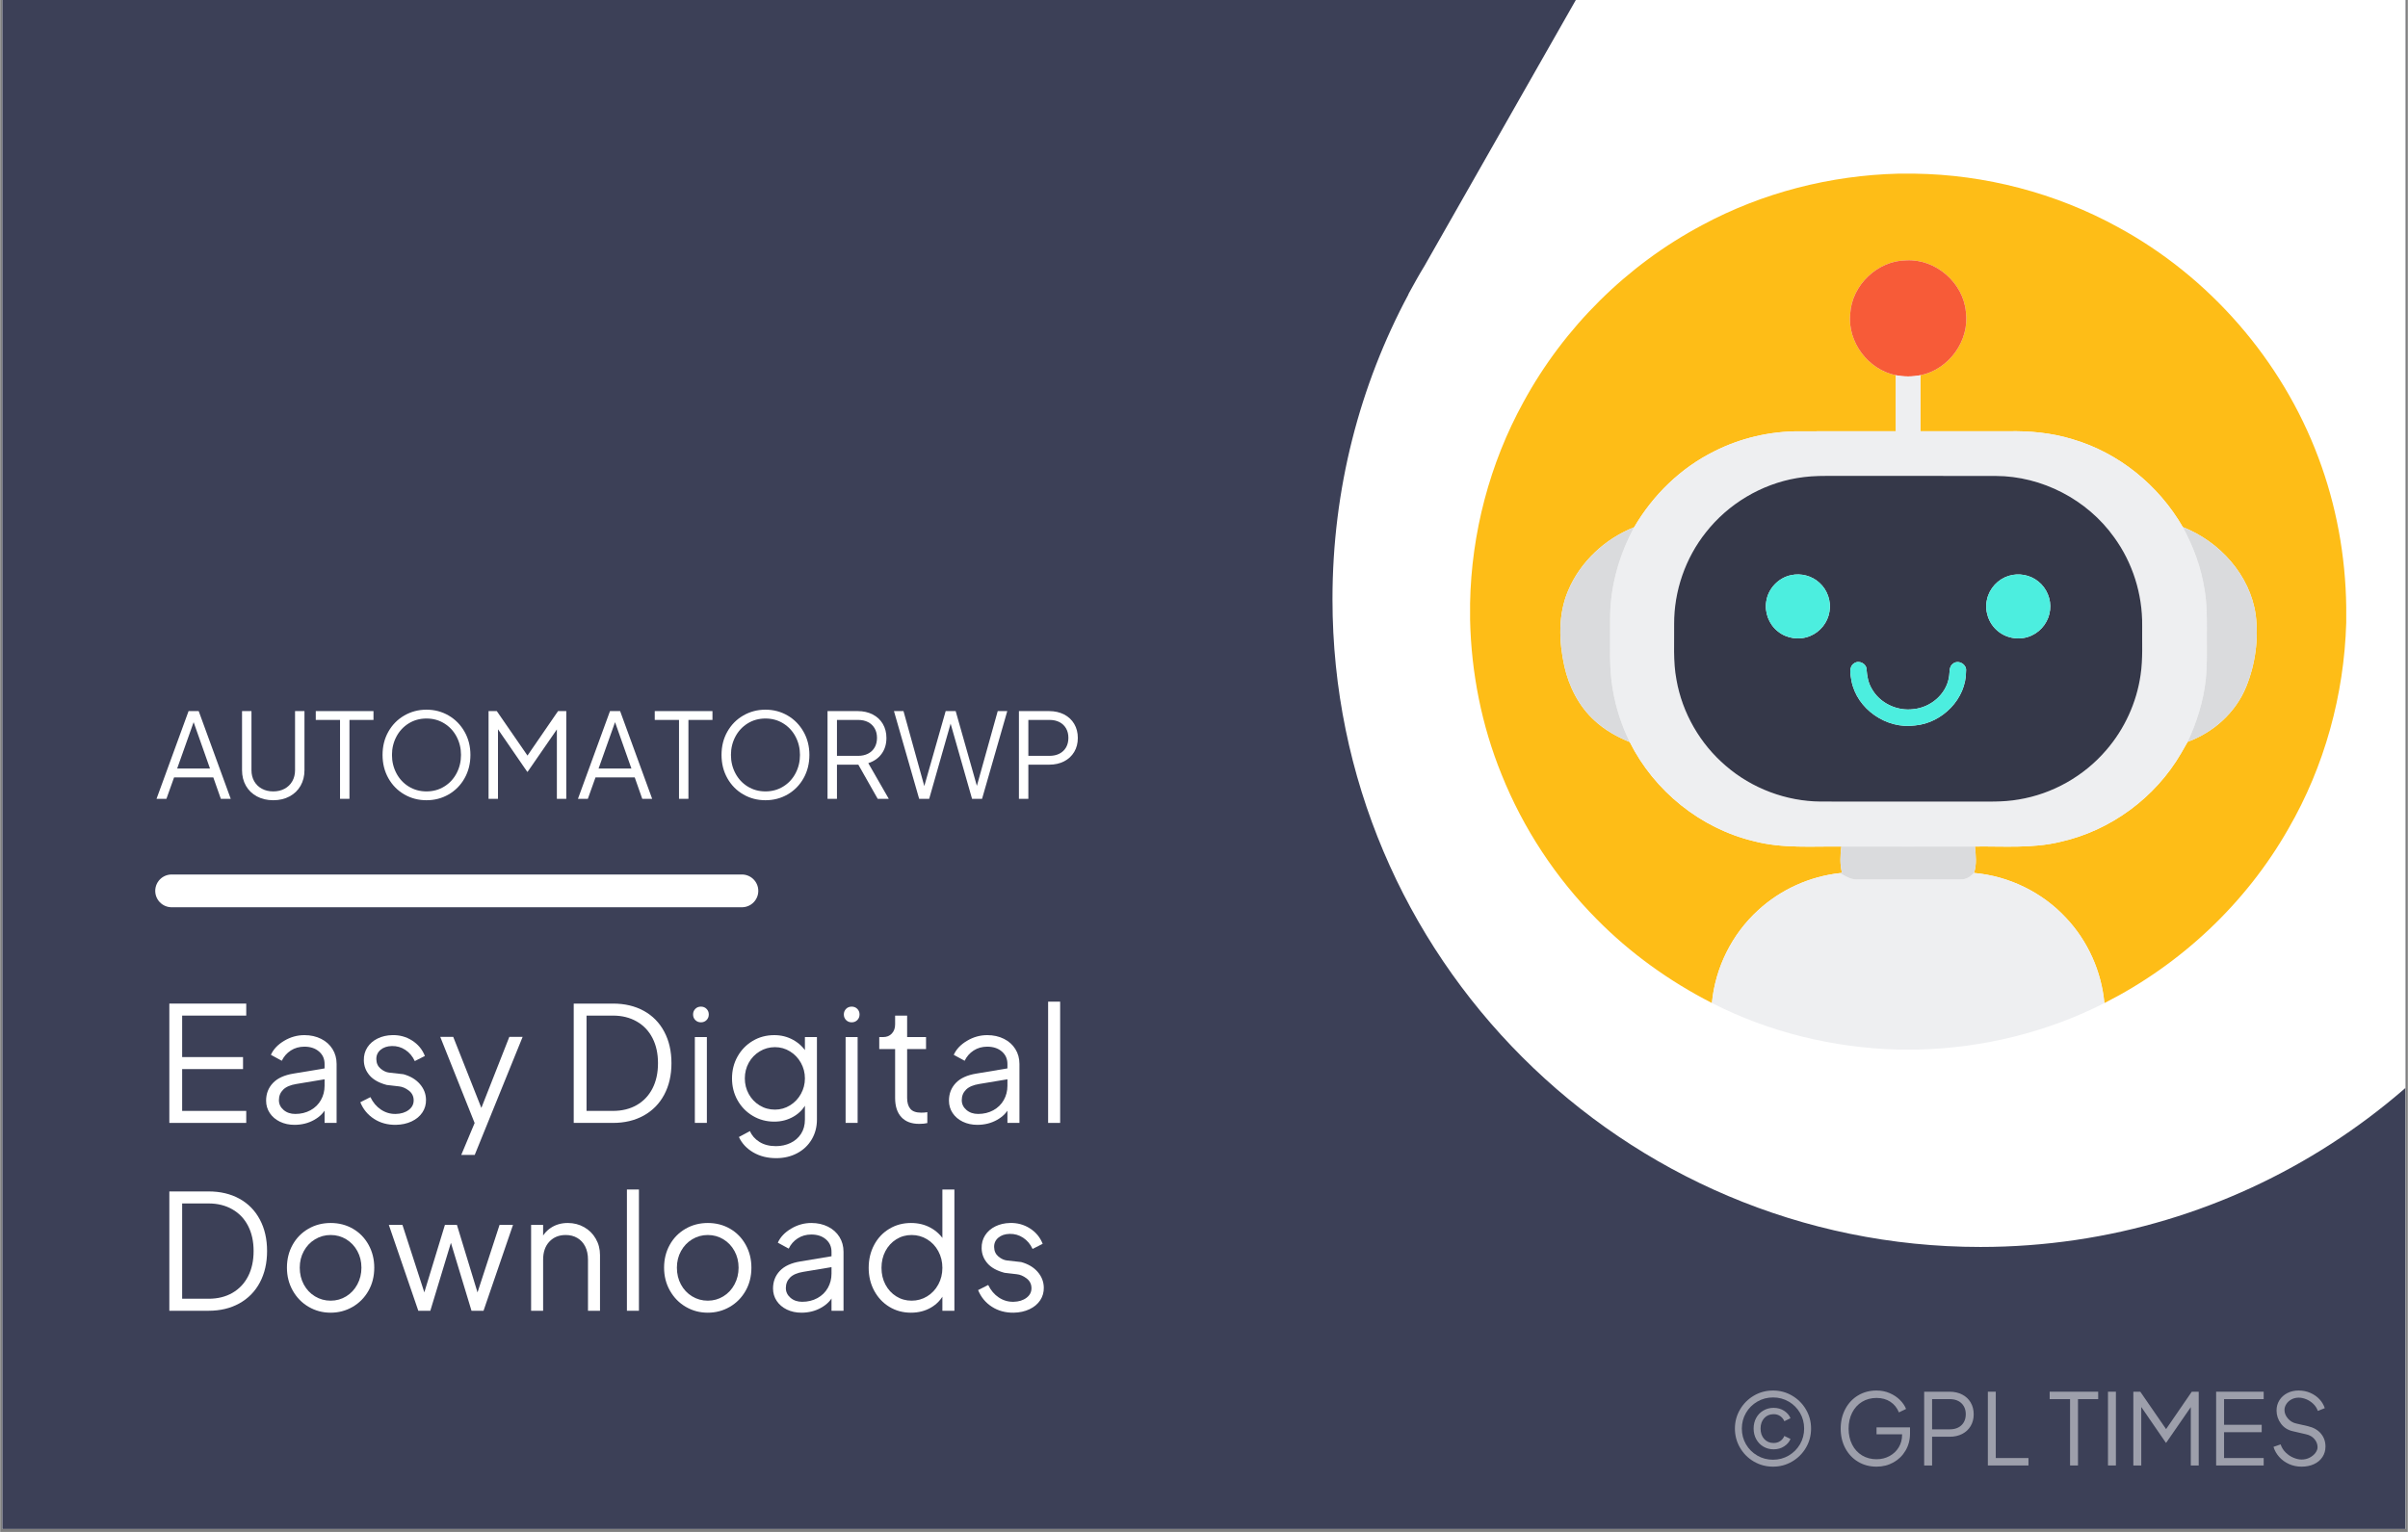 <?xml version="1.0" encoding="UTF-8"?>
<svg xmlns="http://www.w3.org/2000/svg" xmlns:xlink="http://www.w3.org/1999/xlink" width="1100" zoomAndPan="magnify" viewBox="0 0 824.88 525" height="700" preserveAspectRatio="xMidYMid meet" version="1.0">
  <rect x="0" y="0" width="824.88" height="525" fill="#808080" stroke="none"/>
  <defs>
    <filter x="0%" y="0%" width="100%" height="100%" id="d2df311441">
      <feColorMatrix values="0 0 0 0 1 0 0 0 0 1 0 0 0 0 1 0 0 0 1 0" color-interpolation-filters="sRGB"></feColorMatrix>
    </filter>
    <g></g>
    <clipPath id="b0080c27c4">
      <path d="M 0.723 0 L 824.035 0 L 824.035 524 L 0.723 524 Z M 0.723 0 " clip-rule="nonzero"></path>
    </clipPath>
    <clipPath id="0eb4f5e1be">
      <path d="M 456 0 L 824.035 0 L 824.035 427.953 L 456 427.953 Z M 456 0 " clip-rule="nonzero"></path>
    </clipPath>
    <clipPath id="a86d38b3e9">
      <path d="M 949.332 177.867 L 949.453 177.625 C 965.988 146.621 975.352 111.121 975.352 73.555 C 975.352 -48.996 875.898 -148.449 753.348 -148.449 C 672.742 -148.449 602.105 -105.41 563.203 -41.094 C 561.258 -37.812 559.434 -34.652 557.609 -31.246 L 487.945 91.184 C 486 94.344 484.297 97.504 482.473 100.785 L 482.473 100.91 C 465.816 132.031 456.457 167.531 456.457 205.344 C 456.457 327.895 555.906 427.344 678.457 427.344 C 766.965 427.344 843.438 375.43 879.059 300.418 L 942.523 189.781 C 944.832 185.891 947.145 181.879 949.332 177.867 Z M 949.332 177.867 " clip-rule="nonzero"></path>
    </clipPath>
    <clipPath id="8d43c69618">
      <path d="M 503.602 59.512 L 803.777 59.512 L 803.777 344 L 503.602 344 Z M 503.602 59.512 " clip-rule="nonzero"></path>
    </clipPath>
    <clipPath id="5d0396d03f">
      <path d="M 586 299 L 721 299 L 721 359.691 L 586 359.691 Z M 586 299 " clip-rule="nonzero"></path>
    </clipPath>
    <mask id="6c17b9e3bd">
      <g filter="url(#d2df311441)">
        <rect x="-82.488" width="989.856" fill="#000000" y="-52.5" height="630" fill-opacity="0.498"></rect>
      </g>
    </mask>
    <clipPath id="7fa45c03da">
      <rect x="0" width="208" y="0" height="44"></rect>
    </clipPath>
  </defs>
  <g clip-path="url(#b0080c27c4)">
    <path fill="#ffffff" d="M 0.723 0 L 824.156 0 L 824.156 531.488 L 0.723 531.488 Z M 0.723 0 " fill-opacity="1" fill-rule="nonzero"></path>
    <path fill="#ffffff" d="M 0.723 0 L 824.156 0 L 824.156 524 L 0.723 524 Z M 0.723 0 " fill-opacity="1" fill-rule="nonzero"></path>
    <path fill="#3c4057" d="M 0.723 0 L 824.156 0 L 824.156 524 L 0.723 524 Z M 0.723 0 " fill-opacity="1" fill-rule="nonzero"></path>
  </g>
  <path stroke-linecap="round" transform="matrix(11.232, 0, -0, 11.229, 53.124, 305.309)" fill="none" stroke-linejoin="miter" d="M 0.5 -0 L 17.895 -0 " stroke="#ffffff" stroke-width="1" stroke-opacity="1" stroke-miterlimit="4"></path>
  <g fill="#ffffff" fill-opacity="1">
    <g transform="translate(53.124, 273.764)">
      <g>
        <path d="M 11.422 -30.066 L 14.891 -30.066 L 25.867 0 L 22.477 0 L 19.895 -7.344 L 6.457 -7.344 L 3.832 0 L 0.445 0 Z M 18.766 -10.371 L 12.672 -27.645 L 13.641 -27.645 L 7.508 -10.371 Z M 18.766 -10.371 "></path>
      </g>
    </g>
  </g>
  <g fill="#ffffff" fill-opacity="1">
    <g transform="translate(79.434, 273.764)">
      <g>
        <path d="M 14.125 0.484 C 12.027 0.484 10.164 0.047 8.535 -0.828 C 6.906 -1.703 5.648 -2.918 4.762 -4.48 C 3.875 -6.039 3.43 -7.816 3.43 -9.805 L 3.43 -30.066 L 6.66 -30.066 L 6.66 -9.805 C 6.66 -8.379 6.977 -7.117 7.605 -6.012 C 8.238 -4.91 9.121 -4.055 10.25 -3.449 C 11.379 -2.844 12.672 -2.543 14.125 -2.543 C 15.578 -2.543 16.867 -2.844 18 -3.449 C 19.129 -4.055 20.008 -4.91 20.641 -6.012 C 21.273 -7.117 21.59 -8.379 21.59 -9.805 L 21.59 -30.066 L 24.82 -30.066 L 24.82 -9.805 C 24.82 -7.816 24.375 -6.039 23.488 -4.48 C 22.598 -2.918 21.34 -1.703 19.715 -0.828 C 18.086 0.047 16.223 0.484 14.125 0.484 Z M 14.125 0.484 "></path>
      </g>
    </g>
  </g>
  <g fill="#ffffff" fill-opacity="1">
    <g transform="translate(107.681, 273.764)">
      <g>
        <path d="M 8.758 -27.039 L 0.445 -27.039 L 0.445 -30.066 L 20.219 -30.066 L 20.219 -27.039 L 11.984 -27.039 L 11.984 0 L 8.758 0 Z M 8.758 -27.039 "></path>
      </g>
    </g>
  </g>
  <g fill="#ffffff" fill-opacity="1">
    <g transform="translate(128.342, 273.764)">
      <g>
        <path d="M 17.715 0.484 C 14.945 0.484 12.41 -0.18 10.109 -1.512 C 7.809 -2.844 5.992 -4.695 4.66 -7.062 C 3.328 -9.43 2.664 -12.094 2.664 -15.051 C 2.664 -18.012 3.328 -20.668 4.66 -23.023 C 5.992 -25.379 7.809 -27.219 10.109 -28.551 C 12.41 -29.883 14.945 -30.551 17.715 -30.551 C 20.488 -30.551 23.016 -29.883 25.305 -28.551 C 27.59 -27.219 29.406 -25.371 30.75 -23.004 C 32.098 -20.637 32.77 -17.984 32.77 -15.051 C 32.77 -12.094 32.102 -9.43 30.77 -7.062 C 29.438 -4.695 27.625 -2.844 25.324 -1.512 C 23.023 -0.18 20.488 0.484 17.715 0.484 Z M 17.715 -2.543 C 19.977 -2.543 22.008 -3.102 23.809 -4.219 C 25.613 -5.332 27.02 -6.848 28.027 -8.758 C 29.035 -10.668 29.539 -12.766 29.539 -15.051 C 29.539 -17.312 29.035 -19.398 28.027 -21.309 C 27.02 -23.219 25.613 -24.73 23.809 -25.848 C 22.008 -26.965 19.977 -27.523 17.715 -27.523 C 15.457 -27.523 13.426 -26.965 11.621 -25.848 C 9.82 -24.73 8.414 -23.219 7.406 -21.309 C 6.395 -19.398 5.891 -17.312 5.891 -15.051 C 5.891 -12.766 6.395 -10.668 7.406 -8.758 C 8.414 -6.848 9.82 -5.332 11.621 -4.219 C 13.426 -3.102 15.457 -2.543 17.715 -2.543 Z M 17.715 -2.543 "></path>
      </g>
    </g>
  </g>
  <g fill="#ffffff" fill-opacity="1">
    <g transform="translate(163.772, 273.764)">
      <g>
        <path d="M 3.551 -30.066 L 6.375 -30.066 L 17.676 -13.68 L 16.102 -13.68 L 27.359 -30.066 L 30.188 -30.066 L 30.188 0 L 26.957 0 L 26.957 -25.707 L 28.008 -25.305 L 16.949 -9.281 L 16.789 -9.281 L 5.77 -25.305 L 6.781 -25.707 L 6.781 0 L 3.551 0 Z M 3.551 -30.066 "></path>
      </g>
    </g>
  </g>
  <g fill="#ffffff" fill-opacity="1">
    <g transform="translate(197.507, 273.764)">
      <g>
        <path d="M 11.422 -30.066 L 14.891 -30.066 L 25.867 0 L 22.477 0 L 19.895 -7.344 L 6.457 -7.344 L 3.832 0 L 0.445 0 Z M 18.766 -10.371 L 12.672 -27.645 L 13.641 -27.645 L 7.508 -10.371 Z M 18.766 -10.371 "></path>
      </g>
    </g>
  </g>
  <g fill="#ffffff" fill-opacity="1">
    <g transform="translate(223.817, 273.764)">
      <g>
        <path d="M 8.758 -27.039 L 0.445 -27.039 L 0.445 -30.066 L 20.219 -30.066 L 20.219 -27.039 L 11.984 -27.039 L 11.984 0 L 8.758 0 Z M 8.758 -27.039 "></path>
      </g>
    </g>
  </g>
  <g fill="#ffffff" fill-opacity="1">
    <g transform="translate(244.477, 273.764)">
      <g>
        <path d="M 17.715 0.484 C 14.945 0.484 12.41 -0.18 10.109 -1.512 C 7.809 -2.844 5.992 -4.695 4.66 -7.062 C 3.328 -9.43 2.664 -12.094 2.664 -15.051 C 2.664 -18.012 3.328 -20.668 4.66 -23.023 C 5.992 -25.379 7.809 -27.219 10.109 -28.551 C 12.41 -29.883 14.945 -30.551 17.715 -30.551 C 20.488 -30.551 23.016 -29.883 25.305 -28.551 C 27.59 -27.219 29.406 -25.371 30.75 -23.004 C 32.098 -20.637 32.77 -17.984 32.77 -15.051 C 32.77 -12.094 32.102 -9.43 30.77 -7.062 C 29.438 -4.695 27.625 -2.844 25.324 -1.512 C 23.023 -0.18 20.488 0.484 17.715 0.484 Z M 17.715 -2.543 C 19.977 -2.543 22.008 -3.102 23.809 -4.219 C 25.613 -5.332 27.02 -6.848 28.027 -8.758 C 29.035 -10.668 29.539 -12.766 29.539 -15.051 C 29.539 -17.312 29.035 -19.398 28.027 -21.309 C 27.02 -23.219 25.613 -24.73 23.809 -25.848 C 22.008 -26.965 19.977 -27.523 17.715 -27.523 C 15.457 -27.523 13.426 -26.965 11.621 -25.848 C 9.82 -24.73 8.414 -23.219 7.406 -21.309 C 6.395 -19.398 5.891 -17.312 5.891 -15.051 C 5.891 -12.766 6.395 -10.668 7.406 -8.758 C 8.414 -6.848 9.82 -5.332 11.621 -4.219 C 13.426 -3.102 15.457 -2.543 17.715 -2.543 Z M 17.715 -2.543 "></path>
      </g>
    </g>
  </g>
  <g fill="#ffffff" fill-opacity="1">
    <g transform="translate(279.907, 273.764)">
      <g>
        <path d="M 3.551 -30.066 L 13.883 -30.066 C 15.82 -30.066 17.535 -29.68 19.027 -28.914 C 20.52 -28.148 21.676 -27.066 22.5 -25.668 C 23.32 -24.266 23.73 -22.668 23.73 -20.863 C 23.73 -18.738 23.176 -16.922 22.074 -15.414 C 20.973 -13.91 19.453 -12.848 17.516 -12.227 L 24.535 0 L 20.742 0 L 13.398 -12.953 L 15.578 -11.703 L 6.781 -11.703 L 6.781 0 L 3.551 0 Z M 14.043 -14.73 C 15.336 -14.73 16.465 -14.98 17.434 -15.477 C 18.402 -15.973 19.156 -16.688 19.695 -17.613 C 20.23 -18.543 20.5 -19.641 20.5 -20.902 C 20.5 -22.141 20.23 -23.227 19.695 -24.152 C 19.156 -25.082 18.402 -25.793 17.434 -26.293 C 16.465 -26.789 15.336 -27.039 14.043 -27.039 L 6.781 -27.039 L 6.781 -14.73 Z M 14.043 -14.73 "></path>
      </g>
    </g>
  </g>
  <g fill="#ffffff" fill-opacity="1">
    <g transform="translate(305.773, 273.764)">
      <g>
        <path d="M 0.445 -30.066 L 3.711 -30.066 L 11.18 -3.148 L 10.492 -3.148 L 18.16 -30.066 L 21.59 -30.066 L 29.219 -3.148 L 28.492 -3.148 L 35.996 -30.066 L 39.266 -30.066 L 30.629 0 L 27.199 0 L 19.492 -27.039 L 20.219 -27.039 L 12.512 0 L 9.078 0 Z M 0.445 -30.066 "></path>
      </g>
    </g>
  </g>
  <g fill="#ffffff" fill-opacity="1">
    <g transform="translate(345.48, 273.764)">
      <g>
        <path d="M 3.551 -30.066 L 13.883 -30.066 C 15.82 -30.066 17.535 -29.68 19.027 -28.914 C 20.52 -28.148 21.676 -27.066 22.5 -25.668 C 23.32 -24.266 23.73 -22.668 23.73 -20.863 C 23.73 -19.062 23.32 -17.469 22.5 -16.082 C 21.676 -14.695 20.527 -13.621 19.047 -12.852 C 17.566 -12.086 15.848 -11.703 13.883 -11.703 L 6.781 -11.703 L 6.781 0 L 3.551 0 Z M 14.043 -14.73 C 15.336 -14.73 16.465 -14.98 17.434 -15.477 C 18.402 -15.973 19.156 -16.688 19.695 -17.613 C 20.23 -18.543 20.5 -19.641 20.5 -20.902 C 20.5 -22.141 20.23 -23.227 19.695 -24.152 C 19.156 -25.082 18.402 -25.793 17.434 -26.293 C 16.465 -26.789 15.336 -27.039 14.043 -27.039 L 6.781 -27.039 L 6.781 -14.73 Z M 14.043 -14.73 "></path>
      </g>
    </g>
  </g>
  <g fill="#ffffff" fill-opacity="1">
    <g transform="translate(53.124, 384.832)">
      <g>
        <path d="M 4.832 -40.895 L 31.18 -40.895 L 31.18 -36.777 L 9.223 -36.777 L 9.223 -22.562 L 30.082 -22.562 L 30.082 -18.445 L 9.223 -18.445 L 9.223 -4.117 L 31.18 -4.117 L 31.18 0 L 4.832 0 Z M 4.832 -40.895 "></path>
      </g>
    </g>
  </g>
  <g fill="#ffffff" fill-opacity="1">
    <g transform="translate(88.09, 384.832)">
      <g>
        <path d="M 12.734 0.66 C 10.906 0.66 9.25 0.301 7.766 -0.41 C 6.285 -1.125 5.125 -2.113 4.281 -3.375 C 3.441 -4.637 3.02 -6.055 3.02 -7.629 C 3.02 -10.008 3.797 -12.023 5.352 -13.668 C 6.906 -15.316 9.258 -16.395 12.406 -16.906 L 23.934 -18.828 L 23.934 -15.094 L 13.395 -13.34 C 11.344 -13.008 9.836 -12.359 8.863 -11.391 C 7.895 -10.422 7.41 -9.223 7.41 -7.793 C 7.41 -6.477 7.941 -5.359 9.004 -4.445 C 10.062 -3.531 11.398 -3.074 13.008 -3.074 C 14.949 -3.074 16.688 -3.496 18.223 -4.336 C 19.762 -5.18 20.949 -6.34 21.793 -7.82 C 22.633 -9.305 23.055 -10.941 23.055 -12.734 L 23.055 -20.199 C 23.055 -21.957 22.414 -23.383 21.133 -24.48 C 19.852 -25.582 18.188 -26.129 16.137 -26.129 C 14.383 -26.129 12.828 -25.691 11.473 -24.812 C 10.117 -23.934 9.094 -22.762 8.398 -21.297 L 4.664 -23.328 C 5.508 -25.234 7.016 -26.832 9.195 -28.133 C 11.371 -29.434 13.688 -30.082 16.137 -30.082 C 18.262 -30.082 20.164 -29.66 21.848 -28.82 C 23.531 -27.977 24.84 -26.805 25.773 -25.305 C 26.707 -23.805 27.172 -22.105 27.172 -20.199 L 27.172 0 L 23.055 0 L 23.055 -5.875 L 23.66 -5.27 C 22.855 -3.551 21.453 -2.133 19.461 -1.016 C 17.465 0.102 15.223 0.66 12.734 0.66 Z M 12.734 0.66 "></path>
      </g>
    </g>
  </g>
  <g fill="#ffffff" fill-opacity="1">
    <g transform="translate(120.861, 384.832)">
      <g>
        <path d="M 14.711 0.66 C 11.895 0.695 9.406 0.02 7.246 -1.371 C 5.086 -2.762 3.512 -4.664 2.523 -7.082 L 5.984 -8.836 C 6.863 -7.008 8.07 -5.582 9.605 -4.555 C 11.145 -3.531 12.828 -3.039 14.656 -3.074 C 16.449 -3.109 17.934 -3.566 19.102 -4.445 C 20.273 -5.324 20.84 -6.461 20.805 -7.852 C 20.77 -9.203 20.199 -10.293 19.102 -11.117 C 18.004 -11.938 16.906 -12.406 15.809 -12.516 L 11.582 -13.008 C 8.949 -13.703 6.988 -14.793 5.707 -16.277 C 4.43 -17.758 3.77 -19.469 3.734 -21.41 C 3.695 -23.09 4.098 -24.582 4.941 -25.883 C 5.781 -27.18 6.953 -28.195 8.453 -28.93 C 9.953 -29.66 11.617 -30.043 13.449 -30.082 C 15.938 -30.156 18.207 -29.543 20.254 -28.242 C 22.305 -26.941 23.77 -25.176 24.648 -22.945 L 21.188 -21.188 C 20.422 -22.836 19.34 -24.117 17.949 -25.031 C 16.559 -25.945 15.023 -26.387 13.34 -26.348 C 11.73 -26.312 10.43 -25.871 9.441 -25.031 C 8.453 -24.191 7.977 -23.109 8.016 -21.793 C 8.051 -20.438 8.547 -19.367 9.496 -18.582 C 10.449 -17.793 11.418 -17.348 12.406 -17.238 L 17.293 -16.688 C 19.672 -16.027 21.547 -14.914 22.918 -13.34 C 24.289 -11.766 24.996 -9.973 25.031 -7.961 C 25.066 -6.348 24.656 -4.895 23.797 -3.594 C 22.938 -2.297 21.711 -1.273 20.117 -0.52 C 18.527 0.23 16.723 0.621 14.711 0.66 Z M 14.711 0.66 "></path>
      </g>
    </g>
  </g>
  <g fill="#ffffff" fill-opacity="1">
    <g transform="translate(150.173, 384.832)">
      <g>
        <path d="M 13.176 -1.867 L 13.066 1.758 L 0.605 -29.477 L 5.051 -29.477 L 15.262 -3.68 L 14.109 -3.68 L 24.262 -29.477 L 28.82 -29.477 L 12.406 10.98 L 7.793 10.98 Z M 13.176 -1.867 "></path>
      </g>
    </g>
  </g>
  <g fill="#ffffff" fill-opacity="1">
    <g transform="translate(180.967, 384.832)">
      <g></g>
    </g>
  </g>
  <g fill="#ffffff" fill-opacity="1">
    <g transform="translate(191.671, 384.832)">
      <g>
        <path d="M 4.832 -40.895 L 18.281 -40.895 C 22.305 -40.895 25.828 -40.062 28.848 -38.398 C 31.867 -36.734 34.199 -34.355 35.844 -31.262 C 37.492 -28.168 38.316 -24.574 38.316 -20.477 C 38.316 -16.375 37.492 -12.781 35.844 -9.688 C 34.199 -6.598 31.855 -4.207 28.82 -2.523 C 25.781 -0.84 22.27 0 18.281 0 L 4.832 0 Z M 18.281 -4.117 C 21.391 -4.117 24.105 -4.785 26.43 -6.121 C 28.754 -7.457 30.547 -9.352 31.809 -11.801 C 33.074 -14.254 33.703 -17.145 33.703 -20.477 C 33.703 -23.77 33.074 -26.641 31.809 -29.094 C 30.547 -31.547 28.746 -33.438 26.402 -34.773 C 24.062 -36.109 21.352 -36.777 18.281 -36.777 L 9.223 -36.777 L 9.223 -4.117 Z M 18.281 -4.117 "></path>
      </g>
    </g>
  </g>
  <g fill="#ffffff" fill-opacity="1">
    <g transform="translate(233.773, 384.832)">
      <g>
        <path d="M 4.227 -29.422 L 8.344 -29.422 L 8.344 0 L 4.227 0 Z M 6.312 -34.473 C 5.543 -34.473 4.902 -34.73 4.391 -35.242 C 3.879 -35.754 3.621 -36.395 3.621 -37.164 C 3.621 -37.922 3.875 -38.562 4.379 -39.078 C 4.883 -39.594 5.527 -39.852 6.312 -39.852 C 7.082 -39.852 7.723 -39.598 8.234 -39.082 C 8.746 -38.57 9.004 -37.93 9.004 -37.164 C 9.004 -36.395 8.746 -35.754 8.234 -35.242 C 7.723 -34.73 7.082 -34.473 6.312 -34.473 Z M 6.312 -34.473 "></path>
      </g>
    </g>
  </g>
  <g fill="#ffffff" fill-opacity="1">
    <g transform="translate(247.715, 384.832)">
      <g>
        <path d="M 18.168 12.078 C 15.168 12.078 12.543 11.418 10.293 10.102 C 8.043 8.781 6.402 7.027 5.379 4.832 L 9.168 2.801 C 9.789 4.301 10.867 5.535 12.406 6.504 C 13.941 7.473 15.828 7.961 18.059 7.961 C 19.852 7.961 21.508 7.602 23.027 6.891 C 24.547 6.176 25.754 5.133 26.652 3.762 C 27.547 2.387 27.996 0.75 27.996 -1.152 L 27.996 -7.684 L 28.652 -7.082 C 27.668 -4.996 26.164 -3.367 24.152 -2.195 C 22.141 -1.023 19.926 -0.438 17.512 -0.438 C 14.805 -0.438 12.34 -1.098 10.129 -2.414 C 7.914 -3.734 6.176 -5.516 4.914 -7.766 C 3.648 -10.02 3.02 -12.516 3.02 -15.262 C 3.02 -18.004 3.648 -20.504 4.914 -22.754 C 6.176 -25.004 7.906 -26.789 10.102 -28.105 C 12.297 -29.422 14.766 -30.082 17.512 -30.082 C 19.852 -30.082 22.004 -29.543 23.961 -28.461 C 25.918 -27.383 27.484 -25.891 28.652 -23.988 L 27.996 -22.836 L 27.996 -29.422 L 32.113 -29.422 L 32.113 -1.152 C 32.113 1.371 31.52 3.641 30.328 5.652 C 29.141 7.668 27.484 9.242 25.359 10.375 C 23.238 11.508 20.84 12.078 18.168 12.078 Z M 17.73 -4.555 C 19.598 -4.555 21.316 -5.039 22.891 -6.012 C 24.465 -6.98 25.707 -8.289 26.625 -9.938 C 27.539 -11.582 27.996 -13.355 27.996 -15.262 C 27.996 -17.164 27.539 -18.938 26.625 -20.586 C 25.707 -22.23 24.465 -23.539 22.891 -24.508 C 21.316 -25.48 19.598 -25.965 17.73 -25.965 C 15.828 -25.965 14.078 -25.48 12.488 -24.508 C 10.895 -23.539 9.652 -22.242 8.754 -20.613 C 7.859 -18.984 7.41 -17.199 7.41 -15.262 C 7.41 -13.32 7.859 -11.535 8.754 -9.906 C 9.652 -8.281 10.887 -6.98 12.461 -6.012 C 14.035 -5.039 15.789 -4.555 17.73 -4.555 Z M 17.73 -4.555 "></path>
      </g>
    </g>
  </g>
  <g fill="#ffffff" fill-opacity="1">
    <g transform="translate(285.426, 384.832)">
      <g>
        <path d="M 4.227 -29.422 L 8.344 -29.422 L 8.344 0 L 4.227 0 Z M 6.312 -34.473 C 5.543 -34.473 4.902 -34.73 4.391 -35.242 C 3.879 -35.754 3.621 -36.395 3.621 -37.164 C 3.621 -37.922 3.875 -38.562 4.379 -39.078 C 4.883 -39.594 5.527 -39.852 6.312 -39.852 C 7.082 -39.852 7.723 -39.598 8.234 -39.082 C 8.746 -38.57 9.004 -37.93 9.004 -37.164 C 9.004 -36.395 8.746 -35.754 8.234 -35.242 C 7.723 -34.73 7.082 -34.473 6.312 -34.473 Z M 6.312 -34.473 "></path>
      </g>
    </g>
  </g>
  <g fill="#ffffff" fill-opacity="1">
    <g transform="translate(299.368, 384.832)">
      <g>
        <path d="M 15.48 0.328 C 12.844 0.328 10.812 -0.438 9.387 -1.977 C 7.961 -3.512 7.246 -5.707 7.246 -8.562 L 7.246 -25.305 L 1.812 -25.305 L 1.812 -29.422 L 3.184 -29.422 C 4.391 -29.422 5.371 -29.824 6.121 -30.629 C 6.871 -31.434 7.246 -32.477 7.246 -33.758 L 7.246 -36.777 L 11.363 -36.777 L 11.363 -29.422 L 17.84 -29.422 L 17.84 -25.305 L 11.363 -25.305 L 11.363 -8.562 C 11.363 -6.953 11.73 -5.707 12.461 -4.832 C 13.191 -3.953 14.438 -3.512 16.195 -3.512 C 17 -3.512 17.695 -3.566 18.281 -3.68 L 18.281 0.055 C 17.547 0.238 16.613 0.328 15.48 0.328 Z M 15.48 0.328 "></path>
      </g>
    </g>
  </g>
  <g fill="#ffffff" fill-opacity="1">
    <g transform="translate(322.039, 384.832)">
      <g>
        <path d="M 12.734 0.66 C 10.906 0.66 9.25 0.301 7.766 -0.41 C 6.285 -1.125 5.125 -2.113 4.281 -3.375 C 3.441 -4.637 3.02 -6.055 3.02 -7.629 C 3.02 -10.008 3.797 -12.023 5.352 -13.668 C 6.906 -15.316 9.258 -16.395 12.406 -16.906 L 23.934 -18.828 L 23.934 -15.094 L 13.395 -13.34 C 11.344 -13.008 9.836 -12.359 8.863 -11.391 C 7.895 -10.422 7.41 -9.223 7.41 -7.793 C 7.41 -6.477 7.941 -5.359 9.004 -4.445 C 10.062 -3.531 11.398 -3.074 13.008 -3.074 C 14.949 -3.074 16.688 -3.496 18.223 -4.336 C 19.762 -5.18 20.949 -6.34 21.793 -7.82 C 22.633 -9.305 23.055 -10.941 23.055 -12.734 L 23.055 -20.199 C 23.055 -21.957 22.414 -23.383 21.133 -24.48 C 19.852 -25.582 18.188 -26.129 16.137 -26.129 C 14.383 -26.129 12.828 -25.691 11.473 -24.812 C 10.117 -23.934 9.094 -22.762 8.398 -21.297 L 4.664 -23.328 C 5.508 -25.234 7.016 -26.832 9.195 -28.133 C 11.371 -29.434 13.688 -30.082 16.137 -30.082 C 18.262 -30.082 20.164 -29.66 21.848 -28.82 C 23.531 -27.977 24.84 -26.805 25.773 -25.305 C 26.707 -23.805 27.172 -22.105 27.172 -20.199 L 27.172 0 L 23.055 0 L 23.055 -5.875 L 23.66 -5.27 C 22.855 -3.551 21.453 -2.133 19.461 -1.016 C 17.465 0.102 15.223 0.66 12.734 0.66 Z M 12.734 0.66 "></path>
      </g>
    </g>
  </g>
  <g fill="#ffffff" fill-opacity="1">
    <g transform="translate(354.809, 384.832)">
      <g>
        <path d="M 4.227 -41.555 L 8.344 -41.555 L 8.344 0 L 4.227 0 Z M 4.227 -41.555 "></path>
      </g>
    </g>
  </g>
  <g fill="#ffffff" fill-opacity="1">
    <g transform="translate(53.124, 449.21)">
      <g>
        <path d="M 4.832 -40.895 L 18.281 -40.895 C 22.305 -40.895 25.828 -40.062 28.848 -38.398 C 31.867 -36.734 34.199 -34.355 35.844 -31.262 C 37.492 -28.168 38.316 -24.574 38.316 -20.477 C 38.316 -16.375 37.492 -12.781 35.844 -9.688 C 34.199 -6.598 31.855 -4.207 28.82 -2.523 C 25.781 -0.84 22.27 0 18.281 0 L 4.832 0 Z M 18.281 -4.117 C 21.391 -4.117 24.105 -4.785 26.43 -6.121 C 28.754 -7.457 30.547 -9.352 31.809 -11.801 C 33.074 -14.254 33.703 -17.145 33.703 -20.477 C 33.703 -23.77 33.074 -26.641 31.809 -29.094 C 30.547 -31.547 28.746 -33.438 26.402 -34.773 C 24.062 -36.109 21.352 -36.777 18.281 -36.777 L 9.223 -36.777 L 9.223 -4.117 Z M 18.281 -4.117 "></path>
      </g>
    </g>
  </g>
  <g fill="#ffffff" fill-opacity="1">
    <g transform="translate(95.226, 449.21)">
      <g>
        <path d="M 17.977 0.66 C 15.25 0.66 12.746 -0.008 10.457 -1.344 C 8.168 -2.68 6.359 -4.531 5.023 -6.895 C 3.688 -9.258 3.02 -11.883 3.02 -14.77 C 3.02 -17.66 3.668 -20.266 4.961 -22.594 C 6.258 -24.926 8.051 -26.754 10.344 -28.086 C 12.633 -29.414 15.188 -30.082 18.004 -30.082 C 20.824 -30.082 23.367 -29.422 25.637 -28.105 C 27.902 -26.789 29.688 -24.953 30.988 -22.602 C 32.285 -20.25 32.938 -17.641 32.938 -14.766 C 32.938 -11.801 32.27 -9.148 30.934 -6.809 C 29.598 -4.465 27.785 -2.637 25.496 -1.316 C 23.211 0 20.703 0.66 17.977 0.66 Z M 18.004 -3.457 C 19.941 -3.457 21.715 -3.953 23.324 -4.941 C 24.938 -5.93 26.211 -7.293 27.145 -9.031 C 28.078 -10.773 28.543 -12.684 28.543 -14.766 C 28.543 -16.859 28.078 -18.758 27.148 -20.461 C 26.219 -22.168 24.949 -23.512 23.336 -24.492 C 21.723 -25.473 19.945 -25.965 18.004 -25.965 C 16.066 -25.965 14.281 -25.473 12.656 -24.492 C 11.031 -23.512 9.75 -22.168 8.816 -20.461 C 7.879 -18.758 7.41 -16.859 7.41 -14.766 C 7.41 -12.645 7.875 -10.719 8.801 -8.996 C 9.73 -7.27 11.008 -5.918 12.637 -4.934 C 14.262 -3.949 16.051 -3.457 18.004 -3.457 Z M 18.004 -3.457 "></path>
      </g>
    </g>
  </g>
  <g fill="#ffffff" fill-opacity="1">
    <g transform="translate(132.553, 449.21)">
      <g>
        <path d="M 0.605 -29.422 L 5.27 -29.422 L 13.613 -3.68 L 11.965 -3.68 L 19.816 -29.422 L 23.934 -29.422 L 31.781 -3.68 L 30.137 -3.68 L 38.535 -29.422 L 43.145 -29.422 L 33.047 0 L 28.93 0 L 21.297 -25.195 L 22.453 -25.195 L 14.82 0 L 10.703 0 Z M 0.605 -29.422 "></path>
      </g>
    </g>
  </g>
  <g fill="#ffffff" fill-opacity="1">
    <g transform="translate(177.673, 449.21)">
      <g>
        <path d="M 4.227 -29.422 L 8.344 -29.422 L 8.344 -23.715 L 7.41 -23.934 C 8.141 -25.836 9.34 -27.336 11.008 -28.434 C 12.672 -29.531 14.602 -30.082 16.797 -30.082 C 18.848 -30.082 20.715 -29.605 22.395 -28.652 C 24.078 -27.703 25.406 -26.387 26.375 -24.703 C 27.348 -23.02 27.832 -21.152 27.832 -19.102 L 27.832 0 L 23.715 0 L 23.715 -17.512 C 23.715 -19.266 23.395 -20.777 22.754 -22.039 C 22.113 -23.301 21.215 -24.273 20.062 -24.949 C 18.91 -25.625 17.586 -25.965 16.082 -25.965 C 13.777 -25.965 11.91 -25.203 10.484 -23.688 C 9.059 -22.168 8.344 -20.109 8.344 -17.512 L 8.344 0 L 4.227 0 Z M 4.227 -29.422 "></path>
      </g>
    </g>
  </g>
  <g fill="#ffffff" fill-opacity="1">
    <g transform="translate(210.499, 449.21)">
      <g>
        <path d="M 4.227 -41.555 L 8.344 -41.555 L 8.344 0 L 4.227 0 Z M 4.227 -41.555 "></path>
      </g>
    </g>
  </g>
  <g fill="#ffffff" fill-opacity="1">
    <g transform="translate(224.441, 449.21)">
      <g>
        <path d="M 17.977 0.66 C 15.25 0.66 12.746 -0.008 10.457 -1.344 C 8.168 -2.68 6.359 -4.531 5.023 -6.895 C 3.688 -9.258 3.02 -11.883 3.02 -14.77 C 3.02 -17.66 3.668 -20.266 4.961 -22.594 C 6.258 -24.926 8.051 -26.754 10.344 -28.086 C 12.633 -29.414 15.188 -30.082 18.004 -30.082 C 20.824 -30.082 23.367 -29.422 25.637 -28.105 C 27.902 -26.789 29.688 -24.953 30.988 -22.602 C 32.285 -20.25 32.938 -17.641 32.938 -14.766 C 32.938 -11.801 32.27 -9.148 30.934 -6.809 C 29.598 -4.465 27.785 -2.637 25.496 -1.316 C 23.211 0 20.703 0.66 17.977 0.66 Z M 18.004 -3.457 C 19.941 -3.457 21.715 -3.953 23.324 -4.941 C 24.938 -5.93 26.211 -7.293 27.145 -9.031 C 28.078 -10.773 28.543 -12.684 28.543 -14.766 C 28.543 -16.859 28.078 -18.758 27.148 -20.461 C 26.219 -22.168 24.949 -23.512 23.336 -24.492 C 21.723 -25.473 19.945 -25.965 18.004 -25.965 C 16.066 -25.965 14.281 -25.473 12.656 -24.492 C 11.031 -23.512 9.75 -22.168 8.816 -20.461 C 7.879 -18.758 7.41 -16.859 7.41 -14.766 C 7.41 -12.645 7.875 -10.719 8.801 -8.996 C 9.73 -7.27 11.008 -5.918 12.637 -4.934 C 14.262 -3.949 16.051 -3.457 18.004 -3.457 Z M 18.004 -3.457 "></path>
      </g>
    </g>
  </g>
  <g fill="#ffffff" fill-opacity="1">
    <g transform="translate(261.767, 449.21)">
      <g>
        <path d="M 12.734 0.66 C 10.906 0.66 9.25 0.301 7.766 -0.41 C 6.285 -1.125 5.125 -2.113 4.281 -3.375 C 3.441 -4.637 3.02 -6.055 3.02 -7.629 C 3.02 -10.008 3.797 -12.023 5.352 -13.668 C 6.906 -15.316 9.258 -16.395 12.406 -16.906 L 23.934 -18.828 L 23.934 -15.094 L 13.395 -13.34 C 11.344 -13.008 9.836 -12.359 8.863 -11.391 C 7.895 -10.422 7.41 -9.223 7.41 -7.793 C 7.41 -6.477 7.941 -5.359 9.004 -4.445 C 10.062 -3.531 11.398 -3.074 13.008 -3.074 C 14.949 -3.074 16.688 -3.496 18.223 -4.336 C 19.762 -5.18 20.949 -6.34 21.793 -7.82 C 22.633 -9.305 23.055 -10.941 23.055 -12.734 L 23.055 -20.199 C 23.055 -21.957 22.414 -23.383 21.133 -24.48 C 19.852 -25.582 18.188 -26.129 16.137 -26.129 C 14.383 -26.129 12.828 -25.691 11.473 -24.812 C 10.117 -23.934 9.094 -22.762 8.398 -21.297 L 4.664 -23.328 C 5.508 -25.234 7.016 -26.832 9.195 -28.133 C 11.371 -29.434 13.688 -30.082 16.137 -30.082 C 18.262 -30.082 20.164 -29.66 21.848 -28.82 C 23.531 -27.977 24.84 -26.805 25.773 -25.305 C 26.707 -23.805 27.172 -22.105 27.172 -20.199 L 27.172 0 L 23.055 0 L 23.055 -5.875 L 23.66 -5.27 C 22.855 -3.551 21.453 -2.133 19.461 -1.016 C 17.465 0.102 15.223 0.66 12.734 0.66 Z M 12.734 0.66 "></path>
      </g>
    </g>
  </g>
  <g fill="#ffffff" fill-opacity="1">
    <g transform="translate(294.538, 449.21)">
      <g>
        <path d="M 17.512 0.66 C 14.766 0.66 12.297 -0.008 10.102 -1.344 C 7.906 -2.68 6.176 -4.52 4.914 -6.863 C 3.648 -9.203 3.02 -11.82 3.02 -14.711 C 3.02 -17.602 3.641 -20.219 4.887 -22.562 C 6.129 -24.902 7.859 -26.742 10.074 -28.078 C 12.285 -29.414 14.766 -30.082 17.512 -30.082 C 20 -30.082 22.23 -29.543 24.207 -28.461 C 26.184 -27.383 27.758 -25.891 28.93 -23.988 L 28.27 -22.836 L 28.27 -41.555 L 32.387 -41.555 L 32.387 0 L 28.27 0 L 28.27 -6.586 L 28.93 -5.984 C 27.902 -3.898 26.387 -2.27 24.371 -1.098 C 22.359 0.074 20.074 0.66 17.512 0.66 Z M 17.73 -3.457 C 19.672 -3.457 21.445 -3.953 23.055 -4.941 C 24.664 -5.93 25.938 -7.281 26.871 -9.004 C 27.805 -10.723 28.27 -12.625 28.27 -14.711 C 28.27 -16.797 27.805 -18.699 26.871 -20.422 C 25.938 -22.141 24.664 -23.496 23.055 -24.48 C 21.445 -25.469 19.672 -25.965 17.73 -25.965 C 15.789 -25.965 14.035 -25.469 12.461 -24.48 C 10.887 -23.496 9.652 -22.148 8.754 -20.449 C 7.859 -18.746 7.41 -16.832 7.41 -14.711 C 7.41 -12.59 7.859 -10.676 8.754 -8.977 C 9.652 -7.273 10.887 -5.93 12.461 -4.941 C 14.035 -3.953 15.789 -3.457 17.73 -3.457 Z M 17.73 -3.457 "></path>
      </g>
    </g>
  </g>
  <g fill="#ffffff" fill-opacity="1">
    <g transform="translate(332.523, 449.21)">
      <g>
        <path d="M 14.711 0.66 C 11.895 0.695 9.406 0.02 7.246 -1.371 C 5.086 -2.762 3.512 -4.664 2.523 -7.082 L 5.984 -8.836 C 6.863 -7.008 8.07 -5.582 9.605 -4.555 C 11.145 -3.531 12.828 -3.039 14.656 -3.074 C 16.449 -3.109 17.934 -3.566 19.102 -4.445 C 20.273 -5.324 20.84 -6.461 20.805 -7.852 C 20.77 -9.203 20.199 -10.293 19.102 -11.117 C 18.004 -11.938 16.906 -12.406 15.809 -12.516 L 11.582 -13.008 C 8.949 -13.703 6.988 -14.793 5.707 -16.277 C 4.43 -17.758 3.77 -19.469 3.734 -21.41 C 3.695 -23.09 4.098 -24.582 4.941 -25.883 C 5.781 -27.18 6.953 -28.195 8.453 -28.93 C 9.953 -29.66 11.617 -30.043 13.449 -30.082 C 15.938 -30.156 18.207 -29.543 20.254 -28.242 C 22.305 -26.941 23.77 -25.176 24.648 -22.945 L 21.188 -21.188 C 20.422 -22.836 19.34 -24.117 17.949 -25.031 C 16.559 -25.945 15.023 -26.387 13.34 -26.348 C 11.73 -26.312 10.43 -25.871 9.441 -25.031 C 8.453 -24.191 7.977 -23.109 8.016 -21.793 C 8.051 -20.438 8.547 -19.367 9.496 -18.582 C 10.449 -17.793 11.418 -17.348 12.406 -17.238 L 17.293 -16.688 C 19.672 -16.027 21.547 -14.914 22.918 -13.34 C 24.289 -11.766 24.996 -9.973 25.031 -7.961 C 25.066 -6.348 24.656 -4.895 23.797 -3.594 C 22.938 -2.297 21.711 -1.273 20.117 -0.52 C 18.527 0.23 16.723 0.621 14.711 0.66 Z M 14.711 0.66 "></path>
      </g>
    </g>
  </g>
  <g clip-path="url(#0eb4f5e1be)">
    <g clip-path="url(#a86d38b3e9)">
      <path fill="#ffffff" d="M 452.078 -153.188 L 979.727 -153.188 L 979.727 431.598 L 452.078 431.598 Z M 452.078 -153.188 " fill-opacity="1" fill-rule="nonzero"></path>
    </g>
  </g>
  <g clip-path="url(#8d43c69618)">
    <path fill="#febd17" d="M 650.355 59.512 L 655.844 59.512 C 680.098 59.836 704.246 66.141 725.516 77.812 C 756.883 94.809 781.734 123.391 794.234 156.809 C 800.379 173.137 803.555 190.547 803.777 207.992 L 803.777 213.41 C 803.059 238.102 796.344 262.637 783.949 284.039 C 769.418 309.594 747.109 330.504 720.918 343.77 C 719.922 332.945 715.262 322.492 707.793 314.582 C 699.652 305.793 688.18 300.207 676.246 299.168 C 677.234 296.254 676.875 293.105 676.57 290.109 C 686.324 289.977 696.234 290.836 705.812 288.512 C 723.023 284.676 738.375 273.371 747.211 258.125 C 747.949 256.82 748.719 255.543 749.441 254.234 C 758.312 250.992 765.926 244.172 769.496 235.359 C 772.645 227.605 773.801 219 772.758 210.703 C 770.82 197.051 760.395 185.59 747.781 180.629 C 739.523 166.305 725.816 155.133 709.887 150.496 C 702.781 148.332 695.312 147.629 687.91 147.801 C 677.902 147.801 667.898 147.812 657.891 147.797 C 657.891 141.395 657.941 134.996 657.891 128.59 C 667.605 126.668 674.805 116.746 673.473 106.906 C 672.59 96.891 663.125 88.68 653.09 89.219 C 643.238 89.277 634.395 97.691 633.836 107.523 C 632.828 117.191 639.988 126.688 649.473 128.598 C 649.434 134.996 649.461 141.395 649.48 147.797 C 638.477 147.812 627.473 147.797 616.469 147.809 C 606.387 147.777 596.301 150.105 587.297 154.652 C 575.793 160.344 566.27 169.648 559.812 180.695 C 549.883 184.605 541.387 192.488 537.219 202.363 C 533.719 210.539 534.02 219.773 535.898 228.309 C 537.473 235.285 540.848 241.984 546.16 246.859 C 549.66 250.133 553.891 252.516 558.309 254.305 C 566.691 271.074 582.57 283.902 600.828 288.273 C 610.613 290.848 620.801 290.004 630.805 290.109 C 630.43 293.094 630.25 296.176 631.031 299.109 C 630.859 299.141 630.508 299.188 630.328 299.219 C 619.969 300.359 610.008 304.844 602.336 311.91 C 593.34 320.074 587.59 331.648 586.453 343.738 C 571.922 336.301 558.484 326.68 547.02 315.039 C 532.988 300.895 521.801 283.926 514.395 265.43 C 507.551 248.609 503.996 230.508 503.602 212.363 L 503.602 206.785 C 504.043 182.762 510.293 158.855 521.887 137.789 C 535.809 112.195 557.375 90.816 583.109 77.152 C 603.711 66.039 626.98 60.09 650.355 59.512 Z M 650.355 59.512 " fill-opacity="1" fill-rule="nonzero"></path>
  </g>
  <path fill="#f75b38" d="M 633.836 107.523 C 634.395 97.691 643.238 89.277 653.09 89.219 C 663.125 88.68 672.59 96.891 673.473 106.906 C 674.805 116.746 667.605 126.668 657.891 128.59 C 655.117 129.148 652.242 129.145 649.473 128.598 C 639.988 126.688 632.828 117.191 633.836 107.523 Z M 633.836 107.523 " fill-opacity="1" fill-rule="nonzero"></path>
  <path fill="#eeeff1" d="M 649.473 128.598 C 652.242 129.145 655.117 129.148 657.891 128.59 C 657.941 134.996 657.891 141.395 657.891 147.797 C 667.898 147.812 677.902 147.801 687.91 147.801 C 695.312 147.629 702.781 148.332 709.887 150.496 C 725.816 155.133 739.523 166.305 747.781 180.629 C 751.359 187.227 754.027 194.379 755.195 201.809 C 756.109 206.961 756.051 212.207 756.016 217.426 C 755.965 222.641 756.223 227.883 755.625 233.082 C 754.809 240.43 752.551 247.551 749.441 254.234 C 748.719 255.543 747.949 256.82 747.211 258.125 C 738.375 273.371 723.023 284.676 705.812 288.512 C 696.234 290.836 686.324 289.977 676.57 290.109 C 661.312 290.117 646.059 290.152 630.805 290.109 C 620.801 290.004 610.613 290.848 600.828 288.273 C 582.57 283.902 566.691 271.074 558.309 254.305 C 555.523 248.66 553.551 242.617 552.5 236.402 C 551.094 228.551 551.707 220.543 551.582 212.609 C 551.461 201.48 554.539 190.457 559.812 180.695 C 566.27 169.648 575.793 160.344 587.297 154.652 C 596.301 150.105 606.387 147.777 616.469 147.809 C 627.473 147.797 638.477 147.812 649.48 147.797 C 649.461 141.395 649.434 134.996 649.473 128.598 M 615.566 163.844 C 603.375 165.914 592.07 172.668 584.434 182.383 C 577.371 191.238 573.465 202.52 573.512 213.84 C 573.609 220.219 573.109 226.66 574.309 232.961 C 576.305 244.363 582.414 254.965 591.223 262.469 C 600.156 270.195 611.863 274.609 623.676 274.699 C 640.879 274.754 658.07 274.707 675.273 274.723 C 680.68 274.68 686.133 274.945 691.488 274.004 C 703.098 272.125 713.945 265.988 721.582 257.047 C 727.84 249.809 731.98 240.754 733.328 231.277 C 734.16 225.703 733.781 220.055 733.867 214.449 C 734 203.648 730.605 192.836 724.238 184.105 C 715.047 171.215 699.531 163.152 683.695 163.109 C 664.285 163.07 644.883 163.105 625.477 163.094 C 622.16 163.082 618.84 163.277 615.566 163.844 Z M 615.566 163.844 " fill-opacity="1" fill-rule="nonzero"></path>
  <g clip-path="url(#5d0396d03f)">
    <path fill="#eeeff1" d="M 602.336 311.91 C 610.008 304.844 619.969 300.359 630.328 299.219 C 632.168 300.258 634.059 301.504 636.266 301.398 C 648.086 301.359 659.914 301.391 671.734 301.367 C 673.543 301.488 675.043 300.395 676.246 299.168 C 688.18 300.207 699.652 305.793 707.793 314.582 C 715.262 322.492 719.922 332.945 720.918 343.77 C 701.207 353.789 679.199 359.152 657.109 359.691 L 649.812 359.691 C 627.887 359.039 606.016 353.75 586.453 343.738 C 587.59 331.648 593.34 320.074 602.336 311.91 Z M 602.336 311.91 " fill-opacity="1" fill-rule="nonzero"></path>
  </g>
  <path fill="#353849" d="M 615.566 163.844 C 618.84 163.277 622.16 163.082 625.477 163.094 C 644.883 163.105 664.285 163.07 683.695 163.109 C 699.531 163.152 715.047 171.215 724.238 184.105 C 730.605 192.836 734 203.648 733.867 214.449 C 733.781 220.055 734.16 225.703 733.328 231.277 C 731.98 240.754 727.84 249.809 721.582 257.047 C 713.945 265.988 703.098 272.125 691.488 274.004 C 686.133 274.945 680.68 274.68 675.273 274.723 C 658.07 274.707 640.879 274.754 623.676 274.699 C 611.863 274.609 600.156 270.195 591.223 262.469 C 582.414 254.965 576.305 244.363 574.309 232.961 C 573.109 226.66 573.609 220.219 573.512 213.84 C 573.465 202.52 577.371 191.238 584.434 182.383 C 592.07 172.668 603.375 165.914 615.566 163.844 M 613.555 197.113 C 609.273 197.996 605.758 201.68 605.09 206 C 604.406 209.848 605.98 213.984 609.059 216.395 C 612.074 218.859 616.453 219.484 620.051 217.984 C 623.516 216.598 626.156 213.332 626.727 209.633 C 627.371 206.031 626.023 202.176 623.312 199.734 C 620.742 197.336 616.977 196.348 613.555 197.113 M 688.148 197.348 C 684.488 198.465 681.539 201.625 680.723 205.363 C 679.773 209.273 681.223 213.617 684.312 216.188 C 687.484 218.945 692.297 219.586 696.082 217.75 C 699.473 216.184 701.934 212.773 702.312 209.043 C 702.758 205.375 701.164 201.547 698.258 199.258 C 695.48 196.996 691.559 196.281 688.148 197.348 M 635.277 227.254 C 633.156 228.508 633.984 231.305 634.262 233.285 C 636.117 243.059 646.324 249.996 656.09 248.609 C 665.406 247.754 673.59 239.488 673.523 229.984 C 673.848 227.699 670.93 225.984 669.105 227.41 C 667.547 228.441 668.008 230.52 667.664 232.098 C 666.73 237.969 661.348 242.465 655.539 243.023 C 649.895 243.793 643.875 240.961 641.148 235.902 C 639.988 233.934 639.609 231.652 639.438 229.414 C 639.406 227.438 636.91 226.168 635.277 227.254 Z M 635.277 227.254 " fill-opacity="1" fill-rule="nonzero"></path>
  <path fill="#dadbdd" d="M 537.219 202.363 C 541.387 192.488 549.883 184.605 559.812 180.695 C 554.539 190.457 551.461 201.48 551.582 212.609 C 551.707 220.543 551.094 228.551 552.5 236.402 C 553.551 242.617 555.523 248.66 558.309 254.305 C 553.891 252.516 549.66 250.133 546.16 246.859 C 540.848 241.984 537.473 235.285 535.898 228.309 C 534.02 219.773 533.719 210.539 537.219 202.363 Z M 537.219 202.363 " fill-opacity="1" fill-rule="nonzero"></path>
  <path fill="#dadbdd" d="M 747.781 180.629 C 760.395 185.59 770.82 197.051 772.758 210.703 C 773.801 219 772.645 227.605 769.496 235.359 C 765.926 244.172 758.312 250.992 749.441 254.234 C 752.551 247.551 754.809 240.43 755.625 233.082 C 756.223 227.883 755.965 222.641 756.016 217.426 C 756.051 212.207 756.109 206.961 755.195 201.809 C 754.027 194.379 751.359 187.227 747.781 180.629 Z M 747.781 180.629 " fill-opacity="1" fill-rule="nonzero"></path>
  <path fill="#dadbdd" d="M 630.805 290.109 C 646.059 290.152 661.312 290.117 676.57 290.109 C 676.875 293.105 677.234 296.254 676.246 299.168 C 675.043 300.395 673.543 301.488 671.734 301.367 C 659.914 301.391 648.086 301.359 636.266 301.398 C 634.059 301.504 632.168 300.258 630.328 299.219 C 630.508 299.188 630.859 299.141 631.031 299.109 C 630.25 296.176 630.43 293.094 630.805 290.109 Z M 630.805 290.109 " fill-opacity="1" fill-rule="nonzero"></path>
  <path fill="#4ceedf" d="M 613.555 197.113 C 616.977 196.348 620.742 197.336 623.312 199.734 C 626.023 202.176 627.371 206.031 626.727 209.633 C 626.156 213.332 623.516 216.598 620.051 217.984 C 616.453 219.484 612.074 218.859 609.059 216.395 C 605.98 213.984 604.406 209.848 605.09 206 C 605.758 201.68 609.273 197.996 613.555 197.113 Z M 613.555 197.113 " fill-opacity="1" fill-rule="nonzero"></path>
  <path fill="#4ceedf" d="M 688.148 197.348 C 691.559 196.281 695.48 196.996 698.258 199.258 C 701.164 201.547 702.758 205.375 702.312 209.043 C 701.934 212.773 699.473 216.184 696.082 217.75 C 692.297 219.586 687.484 218.945 684.312 216.188 C 681.223 213.617 679.773 209.273 680.723 205.363 C 681.539 201.625 684.488 198.465 688.148 197.348 Z M 688.148 197.348 " fill-opacity="1" fill-rule="nonzero"></path>
  <path fill="#4ceedf" d="M 635.277 227.254 C 636.91 226.168 639.406 227.438 639.438 229.414 C 639.609 231.652 639.988 233.934 641.148 235.902 C 643.875 240.961 649.895 243.793 655.539 243.023 C 661.348 242.465 666.73 237.969 667.664 232.098 C 668.008 230.52 667.547 228.441 669.105 227.41 C 670.93 225.984 673.848 227.699 673.523 229.984 C 673.59 239.488 665.406 247.754 656.09 248.609 C 646.324 249.996 636.117 243.059 634.262 233.285 C 633.984 231.305 633.156 228.508 635.277 227.254 Z M 635.277 227.254 " fill-opacity="1" fill-rule="nonzero"></path>
  <g mask="url(#6c17b9e3bd)">
    <g transform="matrix(1, 0, 0, 1, 592, 466)">
      <g clip-path="url(#7fa45c03da)">
        <g fill="#ffffff" fill-opacity="1">
          <g transform="translate(0.197, 36.23)">
            <g>
              <path d="M 15.203 0.406 C 12.828 0.406 10.637 -0.176 8.637 -1.34 C 6.633 -2.504 5.051 -4.09 3.887 -6.09 C 2.719 -8.094 2.137 -10.281 2.137 -12.656 C 2.137 -15.008 2.719 -17.18 3.887 -19.172 C 5.051 -21.164 6.629 -22.746 8.617 -23.922 C 10.609 -25.098 12.805 -25.688 15.203 -25.688 C 17.578 -25.688 19.762 -25.098 21.75 -23.922 C 23.742 -22.746 25.32 -21.164 26.484 -19.172 C 27.648 -17.18 28.23 -15.008 28.23 -12.656 C 28.23 -10.258 27.645 -8.066 26.469 -6.074 C 25.293 -4.082 23.707 -2.504 21.719 -1.34 C 19.727 -0.176 17.555 0.406 15.203 0.406 Z M 15.188 -1.969 C 17.145 -1.969 18.934 -2.445 20.566 -3.395 C 22.195 -4.348 23.484 -5.637 24.434 -7.266 C 25.383 -8.895 25.855 -10.691 25.855 -12.656 C 25.855 -14.602 25.383 -16.391 24.438 -18.023 C 23.492 -19.652 22.203 -20.945 20.578 -21.891 C 18.949 -22.84 17.16 -23.312 15.203 -23.312 C 13.246 -23.312 11.445 -22.836 9.809 -21.883 C 8.172 -20.934 6.879 -19.645 5.934 -18.016 C 4.988 -16.387 4.512 -14.602 4.512 -12.656 C 4.512 -10.688 4.984 -8.891 5.93 -7.262 C 6.875 -5.637 8.168 -4.348 9.805 -3.395 C 11.438 -2.445 13.234 -1.969 15.188 -1.969 Z M 15.406 -5.531 C 14.129 -5.531 12.965 -5.836 11.918 -6.445 C 10.871 -7.059 10.051 -7.902 9.449 -8.984 C 8.852 -10.066 8.551 -11.289 8.551 -12.656 C 8.551 -14.016 8.844 -15.23 9.434 -16.305 C 10.023 -17.379 10.844 -18.223 11.895 -18.832 C 12.949 -19.445 14.117 -19.75 15.406 -19.75 C 16.785 -19.75 17.996 -19.402 19.035 -18.715 C 20.078 -18.023 20.789 -17.18 21.176 -16.188 L 19.07 -15.168 C 18.773 -15.879 18.309 -16.457 17.676 -16.906 C 17.043 -17.352 16.289 -17.578 15.406 -17.578 C 14.07 -17.578 12.992 -17.121 12.164 -16.203 C 11.34 -15.289 10.926 -14.105 10.926 -12.656 C 10.926 -11.188 11.34 -9.992 12.172 -9.078 C 13 -8.16 14.074 -7.703 15.391 -7.703 C 16.262 -7.703 17.016 -7.922 17.66 -8.363 C 18.309 -8.805 18.777 -9.387 19.07 -10.113 L 21.176 -9.094 C 20.789 -8.098 20.074 -7.258 19.027 -6.566 C 17.984 -5.875 16.777 -5.531 15.406 -5.531 Z M 15.406 -5.531 "></path>
            </g>
          </g>
        </g>
        <g fill="#ffffff" fill-opacity="1">
          <g transform="translate(30.566, 36.23)">
            <g></g>
          </g>
        </g>
        <g fill="#ffffff" fill-opacity="1">
          <g transform="translate(36.334, 36.23)">
            <g>
              <path d="M 14.523 0.406 C 12.172 0.406 10.062 -0.152 8.195 -1.273 C 6.328 -2.391 4.871 -3.941 3.816 -5.922 C 2.766 -7.902 2.238 -10.133 2.238 -12.621 C 2.238 -15.113 2.766 -17.352 3.816 -19.34 C 4.871 -21.332 6.328 -22.887 8.195 -24.008 C 10.062 -25.129 12.172 -25.688 14.523 -25.688 C 16.152 -25.688 17.656 -25.387 19.035 -24.789 C 20.418 -24.188 21.586 -23.406 22.547 -22.445 C 23.512 -21.484 24.207 -20.461 24.637 -19.375 L 22.191 -18.188 C 21.559 -19.75 20.582 -20.965 19.258 -21.836 C 17.934 -22.707 16.355 -23.141 14.523 -23.141 C 12.668 -23.141 11.016 -22.699 9.57 -21.82 C 8.121 -20.938 6.988 -19.699 6.176 -18.102 C 5.363 -16.508 4.953 -14.68 4.953 -12.621 C 4.953 -10.562 5.363 -8.738 6.176 -7.145 C 6.988 -5.547 8.121 -4.316 9.57 -3.445 C 11.016 -2.574 12.668 -2.137 14.523 -2.137 C 16.152 -2.137 17.633 -2.5 18.969 -3.223 C 20.305 -3.949 21.355 -4.941 22.125 -6.211 C 22.895 -7.477 23.277 -8.914 23.277 -10.52 L 23.277 -11.91 L 24.5 -10.688 L 14.523 -10.688 L 14.523 -13.062 L 25.992 -13.062 L 25.992 -10.961 C 25.992 -8.789 25.484 -6.836 24.465 -5.105 C 23.449 -3.375 22.066 -2.023 20.324 -1.051 C 18.582 -0.078 16.648 0.406 14.523 0.406 Z M 14.523 0.406 "></path>
            </g>
          </g>
        </g>
        <g fill="#ffffff" fill-opacity="1">
          <g transform="translate(64.192, 36.23)">
            <g>
              <path d="M 2.984 -25.281 L 11.672 -25.281 C 13.301 -25.281 14.742 -24.957 16 -24.312 C 17.254 -23.668 18.227 -22.758 18.918 -21.582 C 19.609 -20.406 19.953 -19.059 19.953 -17.543 C 19.953 -16.027 19.609 -14.688 18.918 -13.523 C 18.227 -12.355 17.262 -11.453 16.016 -10.809 C 14.773 -10.164 13.324 -9.84 11.672 -9.84 L 5.699 -9.84 L 5.699 0 L 2.984 0 Z M 11.809 -12.387 C 12.895 -12.387 13.844 -12.594 14.66 -13.012 C 15.473 -13.434 16.105 -14.031 16.559 -14.812 C 17.012 -15.594 17.238 -16.516 17.238 -17.578 C 17.238 -18.617 17.012 -19.527 16.559 -20.309 C 16.105 -21.09 15.473 -21.688 14.66 -22.105 C 13.844 -22.527 12.895 -22.734 11.809 -22.734 L 5.699 -22.734 L 5.699 -12.387 Z M 11.809 -12.387 "></path>
            </g>
          </g>
        </g>
        <g fill="#ffffff" fill-opacity="1">
          <g transform="translate(86.01, 36.23)">
            <g>
              <path d="M 2.984 -25.281 L 5.699 -25.281 L 5.699 -2.547 L 16.898 -2.547 L 16.898 0 L 2.984 0 Z M 2.984 -25.281 "></path>
            </g>
          </g>
        </g>
        <g fill="#ffffff" fill-opacity="1">
          <g transform="translate(104.027, 36.23)">
            <g></g>
          </g>
        </g>
        <g fill="#ffffff" fill-opacity="1">
          <g transform="translate(109.796, 36.23)">
            <g>
              <path d="M 7.363 -22.734 L 0.375 -22.734 L 0.375 -25.281 L 17 -25.281 L 17 -22.734 L 10.078 -22.734 L 10.078 0 L 7.363 0 Z M 7.363 -22.734 "></path>
            </g>
          </g>
        </g>
        <g fill="#ffffff" fill-opacity="1">
          <g transform="translate(127.168, 36.23)">
            <g>
              <path d="M 2.984 -25.281 L 5.699 -25.281 L 5.699 0 L 2.984 0 Z M 2.984 -25.281 "></path>
            </g>
          </g>
        </g>
        <g fill="#ffffff" fill-opacity="1">
          <g transform="translate(135.855, 36.23)">
            <g>
              <path d="M 2.984 -25.281 L 5.363 -25.281 L 14.863 -11.504 L 13.539 -11.504 L 23.008 -25.281 L 25.383 -25.281 L 25.383 0 L 22.668 0 L 22.668 -21.617 L 23.551 -21.277 L 14.25 -7.805 L 14.117 -7.805 L 4.852 -21.277 L 5.699 -21.617 L 5.699 0 L 2.984 0 Z M 2.984 -25.281 "></path>
            </g>
          </g>
        </g>
        <g fill="#ffffff" fill-opacity="1">
          <g transform="translate(164.222, 36.23)">
            <g>
              <path d="M 2.984 -25.281 L 19.273 -25.281 L 19.273 -22.734 L 5.699 -22.734 L 5.699 -13.945 L 18.594 -13.945 L 18.594 -11.402 L 5.699 -11.402 L 5.699 -2.547 L 19.273 -2.547 L 19.273 0 L 2.984 0 Z M 2.984 -25.281 "></path>
            </g>
          </g>
        </g>
        <g fill="#ffffff" fill-opacity="1">
          <g transform="translate(184.988, 36.23)">
            <g>
              <path d="M 11.504 0.406 C 9.941 0.406 8.5 0.109 7.176 -0.492 C 5.852 -1.09 4.734 -1.906 3.816 -2.934 C 2.902 -3.965 2.25 -5.113 1.867 -6.379 L 4.309 -7.227 C 4.672 -6.141 5.254 -5.207 6.059 -4.43 C 6.859 -3.648 7.754 -3.055 8.738 -2.648 C 9.723 -2.238 10.645 -2.035 11.504 -2.035 C 12.52 -2.035 13.449 -2.258 14.285 -2.699 C 15.121 -3.141 15.777 -3.688 16.254 -4.344 C 16.73 -5 16.965 -5.633 16.965 -6.242 C 16.965 -7.262 16.617 -8.188 15.914 -9.027 C 15.215 -9.863 14.25 -10.418 13.031 -10.688 L 8.484 -11.742 C 6.766 -12.125 5.406 -12.996 4.41 -14.355 C 3.414 -15.711 2.918 -17.203 2.918 -18.832 C 2.918 -20.145 3.246 -21.32 3.902 -22.363 C 4.559 -23.402 5.457 -24.215 6.602 -24.805 C 7.742 -25.395 9.039 -25.688 10.484 -25.688 C 11.934 -25.688 13.273 -25.414 14.508 -24.871 C 15.738 -24.328 16.781 -23.602 17.629 -22.684 C 18.477 -21.77 19.082 -20.754 19.445 -19.648 L 17.066 -18.695 C 16.73 -19.648 16.191 -20.469 15.457 -21.156 C 14.723 -21.848 13.914 -22.367 13.031 -22.719 C 12.148 -23.07 11.312 -23.242 10.52 -23.242 C 9.59 -23.242 8.754 -23.039 8.008 -22.633 C 7.262 -22.227 6.68 -21.695 6.262 -21.039 C 5.844 -20.383 5.633 -19.715 5.633 -19.035 C 5.633 -17.996 6.016 -17.023 6.785 -16.117 C 7.555 -15.215 8.504 -14.637 9.637 -14.387 L 13.641 -13.473 C 15.586 -13.02 17.078 -12.172 18.121 -10.926 C 19.16 -9.684 19.68 -8.199 19.68 -6.48 C 19.68 -5.148 19.336 -3.953 18.645 -2.902 C 17.957 -1.848 16.988 -1.035 15.746 -0.457 C 14.5 0.117 13.086 0.406 11.504 0.406 Z M 11.504 0.406 "></path>
            </g>
          </g>
        </g>
      </g>
    </g>
  </g>
</svg>
